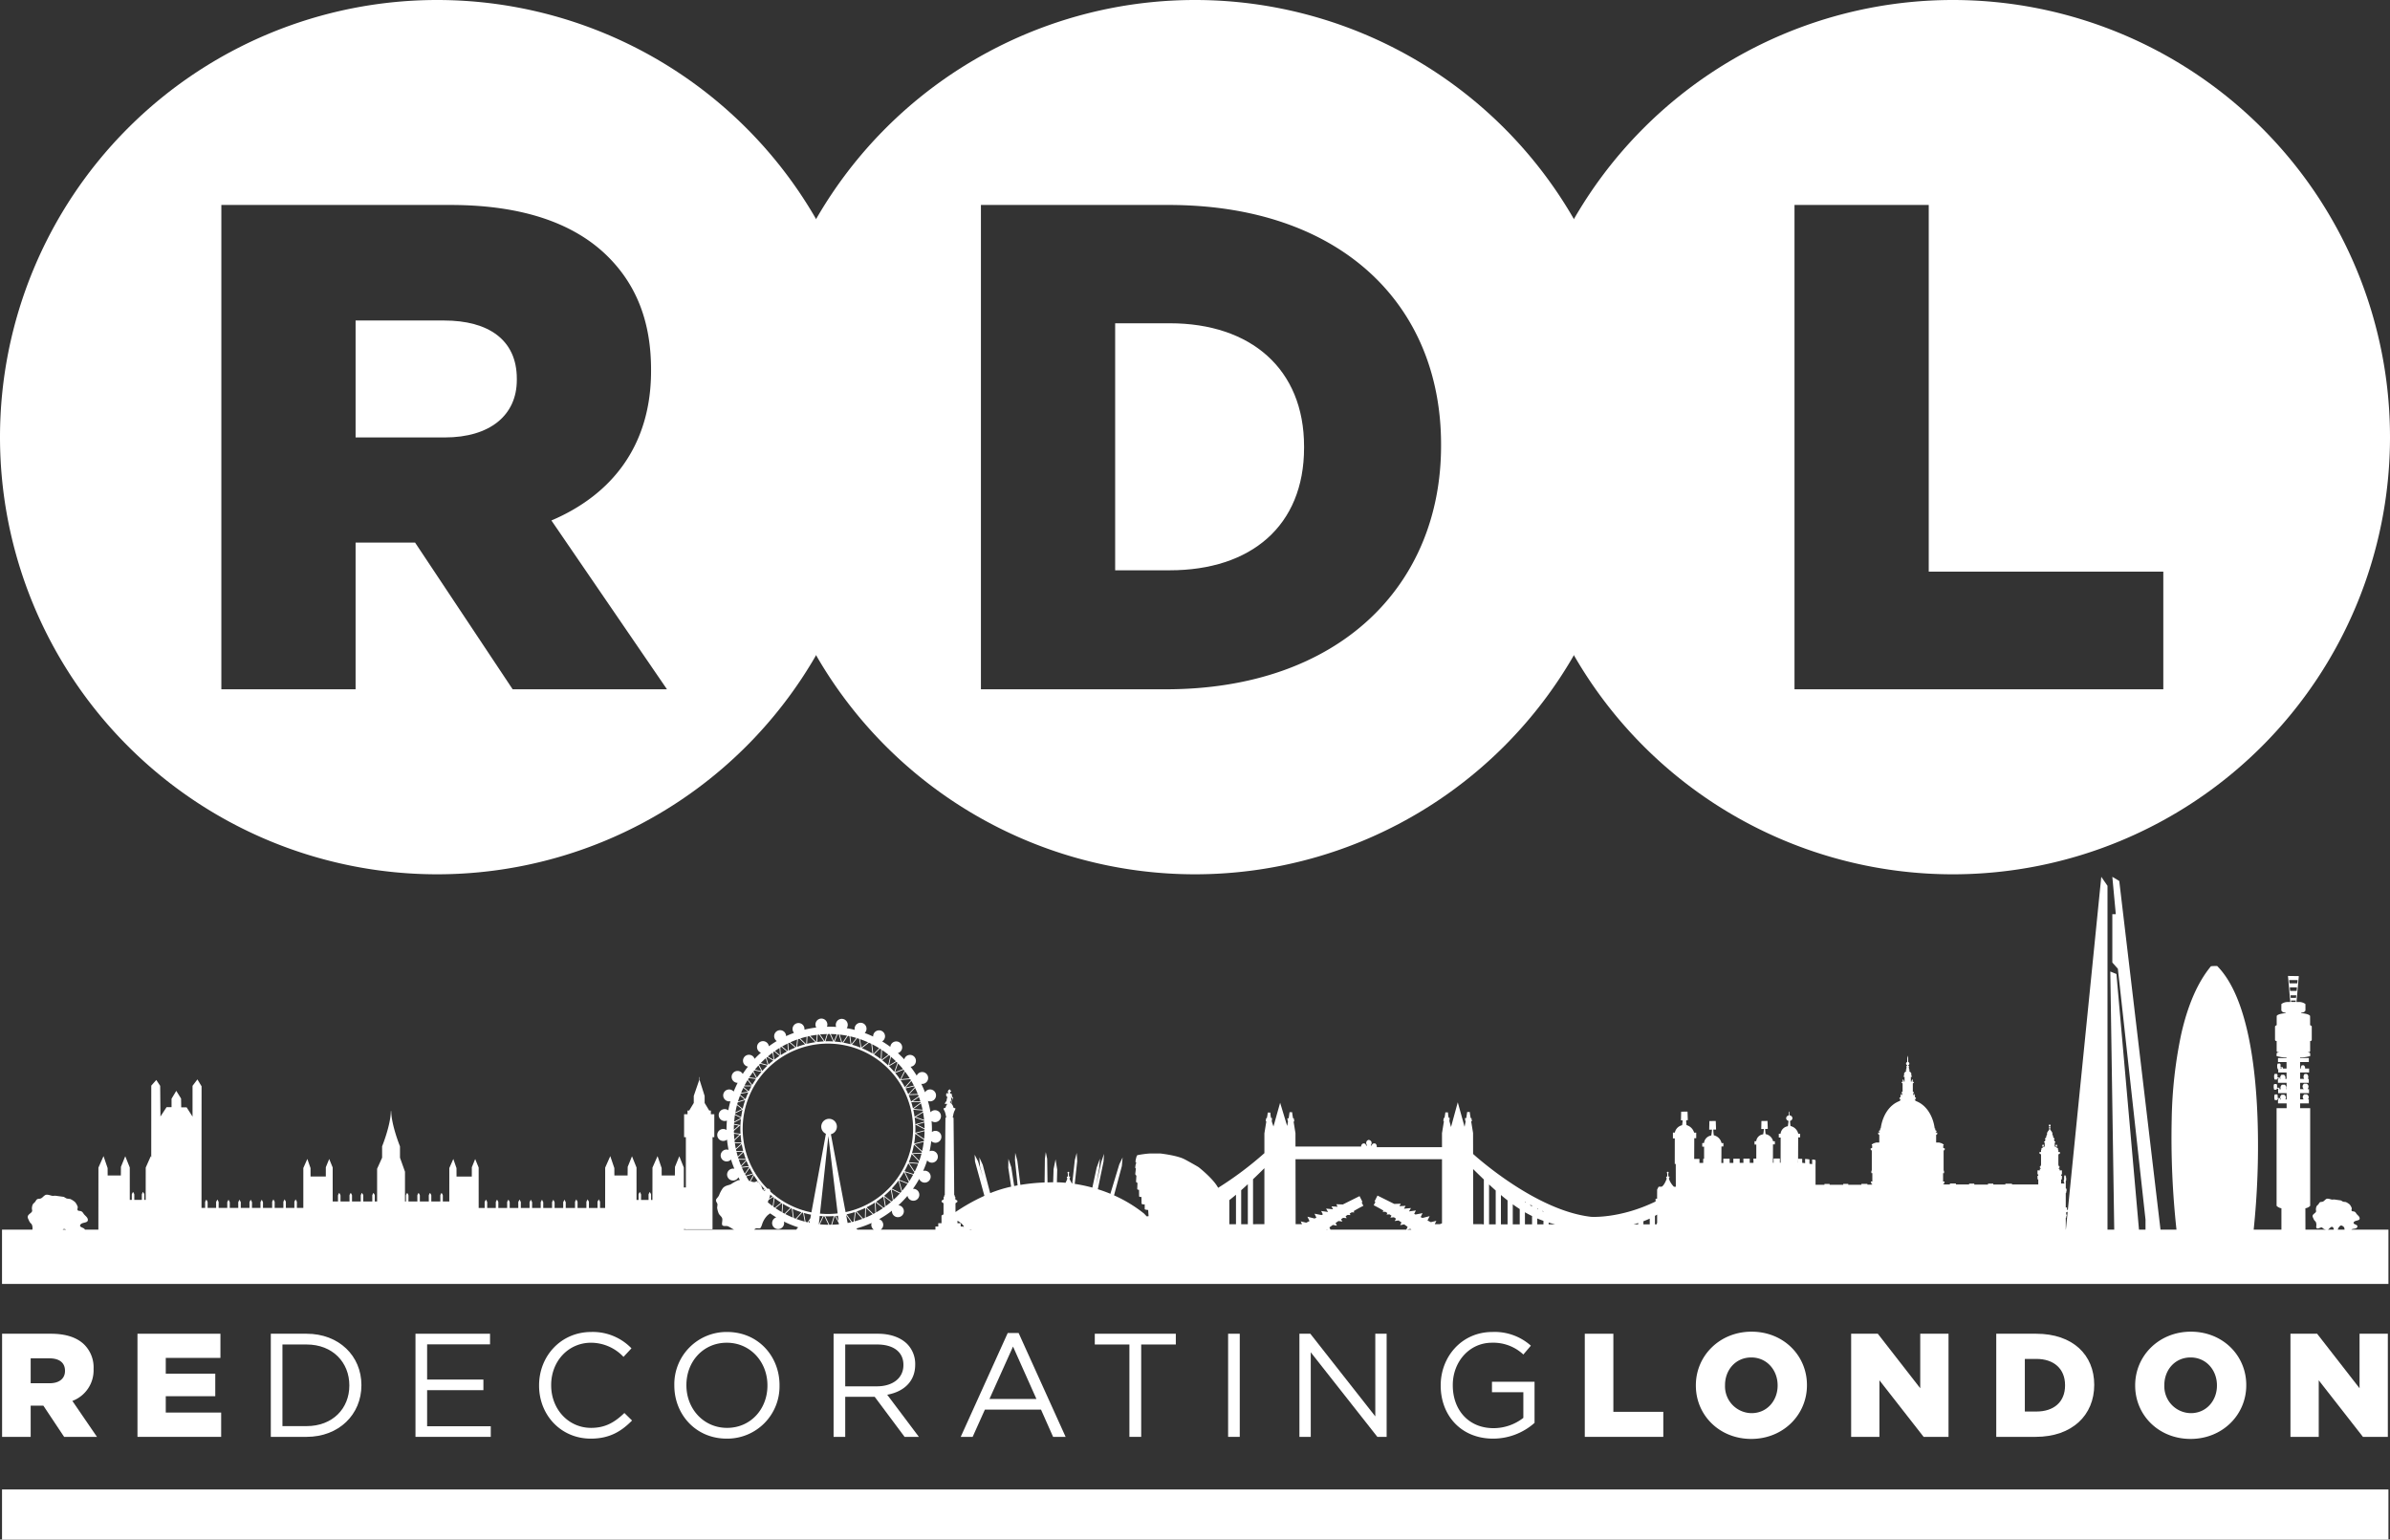 <?xml version="1.0" encoding="UTF-8"?> <svg xmlns="http://www.w3.org/2000/svg" viewBox="0 0 659.428 424.814"><rect x="0" y="0" width="659.428" height="424.814" fill="#333333" stroke="none"/><defs><style>.cls-1{fill:#fff;}</style></defs><title>RDL</title><g id="Layer_2" data-name="Layer 2"><g id="Layer_1-2" data-name="Layer 1"><path class="cls-1" d="M241.246,120.624A120.623,120.623,0,1,1,120.623,0,120.625,120.625,0,0,1,241.246,120.624M61.074,56.556V190.198H98.112V149.724h16.419l26.92,40.474h42.575l-31.884-46.584c16.61-7.064,27.492-20.619,27.492-41.238v-.382c0-13.173-4.009-23.292-11.836-31.12-8.974-8.973-23.102-14.318-43.53-14.318H61.074"></path><path class="cls-1" d="M122.741,120.704c12.41,0,19.855-6.109,19.855-15.846v-.382c0-10.691-7.827-16.037-20.046-16.037H98.112v32.265Z"></path><path class="cls-1" d="M450.336,120.624A120.623,120.623,0,1,1,329.713,0,120.624,120.624,0,0,1,450.336,120.624M270.647,56.556V190.198h50.975c47.92,0,75.984-28.638,75.984-67.203v-.382c0-38.565-27.682-66.057-75.22-66.057H270.647"></path><path class="cls-1" d="M307.685,89.203V157.36h15.082c22.337,0,37.038-12.218,37.038-33.792v-.382c0-21.383-14.701-33.983-37.038-33.983Z"></path><path class="cls-1" d="M659.428,120.624A120.624,120.624,0,1,1,538.802,0,120.627,120.627,0,0,1,659.428,120.624M495.123,56.556V190.198H596.882V157.742h-64.721V56.556H495.123"></path><path class="cls-1" d="M648.737,339.301l.268-.154c.413-.157,1.227-.049,1.409-.6.24-.719-1.235-.629-1.01-1.221.263-.687,1.611-.378,1.654-1.078.033-.547-.496-.866-.795-1.23-.197-.233-.289-.498-.572-.655-.311-.166-.619-.049-.809-.233-.169-.193.006-.472,0-.718a3.046,3.046,0,0,0-.584-1.06,4.197,4.197,0,0,0-1.059-.672l-.689-.081c-.296-.095-.459-.292-.763-.377l-1.769-.251-.536.04c-.458-.036-.965-.351-1.533-.22-.458.237-.576.507-.922.713-.335.197-.6.095-.84.197-.268.117-.349.404-.527.62-.177.22-.379.306-.5.556a2.191,2.191,0,0,0-.175.916c.009.221.116.387,0,.606-.152.359-.975.656-.916,1.234a1.973,1.973,0,0,0,.171.467c.415.992.516.682.749,1.154a2.143,2.143,0,0,1,.086,1.144,1.456,1.456,0,0,0,0,.229c.152.808,1.144-.014,1.49.062.215.05.415.297.614.422a1.937,1.937,0,0,0,.744.19h-5.825l-.019-5.899a2.399,2.399,0,0,0,1.317-.659l.009-.018V305.789H634.637l-.001-1.33h2.401v-1.103h-.225a1.076,1.076,0,0,0,.175-.717.93.93,0,0,0-.488-.657l-.023.037v-.047h-.712l-.013.01a1.06,1.06,0,0,0-.395.681,1.011,1.011,0,0,0,.264.695l-.985.002-.001-1.736h2.448v-1.103l-.39.001a1.187,1.187,0,0,0,.246-.837.941.941,0,0,0-.487-.653l-.016-.011h-.718l-.015.011a1.016,1.016,0,0,0-.393.683,1.048,1.048,0,0,0,.343.808l-1.019.002-.001-1.738h2.391v-1.1h-.27a1.05,1.05,0,0,0-.268-1.348l-.009-.009h-.589l-.01.012a1.081,1.081,0,0,0-.129,1.347l-1.116.001-.002-1.751h2.479v-1.103l-1.103.002a1.001,1.001,0,0,0-.347-.885l-.011-.006h-.527l-.014.011a1.162,1.162,0,0,0-.273.882h-.205l-.001-1.788h2.409v-1.105l-2.41.004v-.156h.022a10.217,10.217,0,0,0,2.751-.393l.021-.015v-.024c-.016-.679-.016-.722-.016-.722v-.018l-.012-.016a1.083,1.083,0,0,0-.558-.211.634.634,0,0,1,0-.089h.354l.204-.205v-2.863h.214l.009-.005a.557.557,0,0,0,.225-.248l.003-3.789-.008-.011a1.331,1.331,0,0,0-.458-.323c.009-.152.013-.669,0-2.524v-.014l-.006-.009c-.297-.487-1.547-.658-2.469-.785l.002-.115c.175-.011.754-.069.884-.227a.936.936,0,0,0,.307-.354c.005-.05.009-.292,0-1.771v-.011l-.006-.008a2.904,2.904,0,0,0-1.643-.562l-.819.001.644-7.144-2.996-.045.639,7.192-.812.001a2.857,2.857,0,0,0-1.642.561l-.005.009v.008c-.011,1.463-.006,1.717,0,1.769a.932.932,0,0,0,.303.354c.132.158.714.216.886.229l.003.117c-.927.123-2.173.297-2.471.781l-.008.011v.012c-.01,1.864-.005,2.376.004,2.528a1.168,1.168,0,0,0-.456.321l-.011.014v3.786a.528.528,0,0,0,.228.248l.012.008h.209v2.863l.206.204h.355a.484.484,0,0,1-.004.085,1.103,1.103,0,0,0-.557.213l-.014.016v.016c0,.007,0,.044-.013.727v.025l.02.013a10.276,10.276,0,0,0,2.734.39v.161l-2.315.004h-.042v1.091h2.359l.004,1.794-.989.002-.012-.36-.651-.018v-.79l-.17-.229-.648.025-.111.397-.005.006.005.575.121.577.166-.003v.911h2.296l.004,1.755-.366.001a1.036,1.036,0,0,0,.051-.49.961.961,0,0,0-.427-.637l-.009-.005h-.642l-.013.009a1.062,1.062,0,0,0-.346.674.969.969,0,0,0,.076.45h-.169l-.01-.349-.654-.019v-.789l-.168-.225-.646.02-.116.4v.581l.126.578.65-.01.085-.287h.418v.101h-.225v1.09h2.387l.004,1.744h-.128a1.057,1.057,0,0,0,.067-.529,1.012,1.012,0,0,0-.485-.693l-.013-.005h-.723l-.014.01a1.105,1.105,0,0,0-.394.721.983.983,0,0,0,.1.499l-.378.001-.014-.392-.651-.02v-.79l-.169-.223-.643.019-.117.398v.582l.112.539.009.037.651-.008.085-.289h.422v.147h-.054v1.089h2.339l.004,1.742-.347.001a1.109,1.109,0,0,0,.118-.643.962.962,0,0,0-.462-.649l-.013-.005h-.688l-.01.01a1.007,1.007,0,0,0-.375.678.996.996,0,0,0,.193.611h-.224l-.009-.365-.656-.018v-.79l-.166-.224-.646.02-.117.4v.581l.121.576.651-.008.09-.288h.417v.117h-.258v1.089h2.383l.003,1.33h-2.775v26.936l.014.013a2.375,2.375,0,0,0,1.319.664v5.899h-7.654a224.053,224.053,0,0,0,1.102-29.516c-.436-15.023-2.729-34.718-11.166-43.221l-.019-.017h-.024c-1.69,0-1.731.094-1.746.137l-.002.017c-3.593,4.356-6.335,10.649-8.151,18.707a123.216,123.216,0,0,0-2.61,23.307,234.048,234.048,0,0,0,1.317,30.586h-4.409l-11.38-96.212-1.912-1.148.956,10.303h-.956v13.349l1.53,1.716,7.628,69.24v2.752H590.17l-6.22-70.544-1.692-.683,1.083,71.227h-1.859V244.424l-1.715-2.483-9.234,92.01v-.117h-.23v-.656h-.337v-3.974h.116v-.422h.105v-.731l-.213-.137v-2.112h.108l.005-.853v-.004h-.118v-.099h.075v-.256h-.005a1.312,1.312,0,0,0-.166-.096c.004-.02-.007-.029-.005-.047a.189.189,0,0,0-.012-.104c-.004-.007.002-.021-.003-.027-.008-.01-.018-.011-.028-.018l-.003-.002a.195.195,0,0,0-.077-.028h-.004a.132.132,0,0,0-.06.027.235.235,0,0,0-.028.013c-.003.003-.01.002-.014.006a.155.155,0,0,0-.015.056l-.001.003a.331.331,0,0,0-.003.092l-.095.094h-.002v.006c-.003.322-.007.851,0,.923-.074.035-.108.172-.108.177s-.004.395-.004.425c-.016.097.123.223.143.242v.237h-.864V325.51l.211-.161.002-.002.012-.863v-.002l-.22-.101v-.319h.216v-1.119h-.65v-.435l-.311.004.195-.258.101-.128.015-.274v-.004h-.013l-.222.004v-.35h-.099v-2.964l.171-.099.265-.126v-.432h-.436v-.649h-.126v-.454h-.318v-.546h.13v-.203h-.13v-.24h-.216v.23h-.116v.213h.116v.311h-.154l-.193-.305v-.97h.143v-.33h-.218v-.325h-.163v-.216h.159v-.258h-.148v-.233h-.107l.02-.084.006-.006h-.144l.012-.42-.204-.273v-.541l-.373-.606-.004-.002h-.07c-.006-.04-.047-.324-.201-.357,0-.033-.012-.2-.012-.231a.179.179,0,0,0,.135-.16.199.199,0,0,0-.128-.217c0-.014.002-.064.005-.108,0-.072.002-.098,0-.11a.26.26,0,0,0,.17-.273.246.246,0,0,0-.258-.211.241.241,0,0,0-.258.211l.001.006.003.014a.241.241,0,0,0,.162.253v.107c.002.045.004.097.004.106a.209.209,0,0,0-.128.222.177.177,0,0,0,.135.16c-.002.031-.011.198-.011.231-.155.033-.195.317-.2.357h-.074l-.374.61.003.534-.209.282.012.416h-.139l.022.085h-.107v.236h-.144v.256h.157v.22h-.166v.325h-.218v.33h.146v.967l-.192.306h-.158v-.313h.119v-.209h-.119v-.23h-.216v.24h-.129v.199h.129v.55h-.316v.454h-.128v.644h-.435v.433l.265.13.17.099v2.964h-.1v.346h-.234l.016.281.105.123.191.26-.308-.006h-.004v.437h-.644v1.119h.211v.319l-.215.099.009.864v.003l.21.163v1.32H555.13v-.216h-1.826v.23H549.97v-.239h-1.459v.254h-3.783v-.265h-1.429v.236h-3.643v-.268h-1.66v.268h-1.822v-.133h.202v-.361h.147v-.31h-.403v-2.318h.264v-.666h-.119v-5.527l.324-.322v-.287l-.424-.162v-.715l.111-.029.005-.005v-.19l-.517-.327-.757-.226h-.804v-2.091l.305-.235v-.403h-.314v-.125h-.135l.023-.086h.1l.131-.125.002-.153-.354-.204v-.462h-.158a11.422,11.422,0,0,0-1.333-4.106c-.017-.032-.04-.055-.057-.086a8.803,8.803,0,0,0-.681-1.021c-.06-.078-.125-.15-.187-.225a7.478,7.478,0,0,0-.727-.766c-.076-.069-.156-.132-.234-.197a6.999,6.999,0,0,0-.849-.615c-.072-.043-.149-.08-.224-.122a6.638,6.638,0,0,0-.944-.438c-.033-.013-.062-.033-.096-.045v-.294h-.166v-.173a.195.195,0,0,0,.038.002c.017,0,.047-.01.071-.012a.299.299,0,0,0,.048-.008.255.255,0,0,0,.066-.029.155.155,0,0,0,.05-.036c.011-.009.014-.023.023-.035a.17.17,0,0,0,.018-.029c.006-.012.02-.012.023-.026v-.013a.276.276,0,0,0-.179-.289l-.111-.01v-.621h-.1v-.337h-.126v.306h-.231v-.524h.134v-.336h-.258v-2.33l.285-.228.002-.002v-.194h-.311v-.738l-.303.301-.005.354h-.213v-1.312h.296v-.249h-.171v-.714c-.015-.027-.379-.602-.614-.611v-.209l.195-.103.004-.002v-.114h-.221v-.564h-.16a.396.396,0,0,0,.153-.185l.002-.221c-.002-.004-.065-.107-.135-.116-.051-.003-.074-.003-.085-.003v-.109c.346-.176.346-.414.316-.541-.003-.012-.011-.018-.015-.03a.56.56,0,0,0-.099-.188.423.423,0,0,0-.041-.05.248.248,0,0,0-.12-.074c-.006-.001-.016-.013-.021-.013h-.013l-.023-1.14-.11-.622h-.011l-.112.622-.018,1.14h-.013c-.005,0-.014.011-.02.013a.238.238,0,0,0-.126.076.54.54,0,0,0-.035.043.584.584,0,0,0-.103.193c-.003.012-.012.018-.015.03-.029.127-.029.365.316.541v.109c-.009,0-.031,0-.088.003-.069.009-.127.112-.131.118l.004.219a.371.371,0,0,0,.151.185h-.16v.564h-.225v.114l.207.105v.209c-.238.009-.605.584-.624.613v.712h-.166v.249h.296v1.312h-.213v-.35l-.294-.296-.014-.009v.738h-.309v.194l.287.23v2.33h-.26v.336h.132v.524h-.23v-.306h-.126v.337h-.097v.621l-.114.01a.276.276,0,0,0-.178.289v.013a.179.179,0,0,0,.076.11l.002.002a.419.419,0,0,0,.226.063.157.157,0,0,0,.033-.002v.173h-.166v.294c-.029.01-.053.027-.08.037a6.844,6.844,0,0,0-.966.449c-.072.04-.147.076-.217.118a6.943,6.943,0,0,0-.856.621c-.075.062-.151.122-.223.187a7.652,7.652,0,0,0-.745.787c-.055.066-.111.128-.164.197a8.925,8.925,0,0,0-.709,1.063c-.012.02-.026.036-.037.056a10.436,10.436,0,0,0-.53,1.098l-.007.017a11.783,11.783,0,0,0-.798,2.991h-.156v.462l-.349.202-.004.002v.149l.125.127.107.002.019.086h-.13v.125h-.319v.4l.307.238v2.091h-.805l-.756.226-.512.325-.005.002v.19l.117.034v.715l-.42.158-.004.004v.283l.323.326v5.527h-.119v.666h.267v2.318h-.404v.31h.148v.361h.198v.196h-1.304v-.215h-1.661v.24h-3.619v-.25h-1.392v.25h-3.757v-.221h-1.422v.221h-2.456c0-2.976-.002-5.469-.004-5.75v-.027a6.39,6.39,0,0,0-.008-1.043,3.815,3.815,0,0,0-.896-.153l-.029-.008v1.283l-.74-.097-.01-1.188-.004-.017-.019-.002a8.008,8.008,0,0,0-1.148-.123h-.027l.009,1.16-.803-.098v-1.091h-.023c-.624-.016-1.08-.019-1.082-.019h-.026l.017,1.079h-.03l.03-6.992h.537v-.987l-.514-.005a2.831,2.831,0,0,0-2.137-2.132c-.022-.105-.114-.928-.129-1.425a.788.788,0,0,0,.655-.74.809.809,0,0,0-.781-.767l-.036-1.05-.153.003-.027,1.057a.802.802,0,0,0-.731.757.79.79,0,0,0,.649.739c-.028.49-.159,1.369-.187,1.48a2.374,2.374,0,0,0-2.006,2.072l-.463.004h-.024v1.043h.511l-.011,6.946-.206-.001v-1.15l-1.705.004h-.026l-.002,1.165-.182-.001.018-5.08h.519v-.86l-.491-.002a2.609,2.609,0,0,0-2.054-1.963,11.26,11.26,0,0,1-.132-1.425l.723-.018-.086-2.193-1.667.013-.054,2.225.729-.019a10.514,10.514,0,0,1-.193,1.468,2.172,2.172,0,0,0-1.923,1.905l-.467.005v.916h.492l-.007,3.879h-.788l.015,1.165h-1.032v-1.155h-1.759l.018,1.169-1.032-.003v-1.15h-1.753l.007,1.162h-1.024v-1.154h-1.755l.014,1.167-.54-.001.019-4.545h.535v-.938l-.512-.007a2.793,2.793,0,0,0-2.132-2.134,13.247,13.247,0,0,1-.139-1.578l.763-.015-.088-2.362-1.753.016-.055,2.384.768-.016a12.633,12.633,0,0,1-.201,1.627,2.334,2.334,0,0,0-1.999,2.073l-.485.005v.994h.511l-.005,3.349h-.244v1.146h-1.034v-1.12h-1.45l.025-5.717h.535l.001-1.524-.574-.005a3.062,3.062,0,0,0-2.105-2.078c-.035-.292-.091-.884-.104-1.234a.802.802,0,0,0,.172-.126l.293-.009-.085-2.352-1.755.016-.058,2.395.357-.011a.925.925,0,0,0,.113.069c-.018.341-.098.978-.152,1.29a2.607,2.607,0,0,0-2.001,2.031l-.53.004v1.587h.514l-.011,7.051h.278l.016,6.308-.523-.018a5.665,5.665,0,0,1-1.343-2.076,3.783,3.783,0,0,1-.003-.381l.107.004v-.341h-.287l-.045-.864a.264.264,0,0,0,.107-.211.239.239,0,1,0-.477,0,.264.264,0,0,0,.112.214l-.016.866-.276.004v.332h.106a1.638,1.638,0,0,1-.027.398c-.648,1.685-1.25,2.015-1.331,2.053l-.842-.007-.413.788-.015,2.534-.415.004-.009.722h.094c-9.914,4.839-17.841,4.27-17.885,4.27-14.881-1.691-30.928-15.879-32.548-17.345l-.01-5.788-.527-3.232.208.016-.13-.884-.215-.009-.167-.956-.08-.72-.712-.01-.253,1.686-.368.013.121.817.076.007-.294,1.573-1.878-6.766-1.867,6.824-.473-1.768.043-.005.057-.76-.273-.02-.126-.638-.068-.846-.715-.019-.115.82-.139.732-.208.016-.106.857.175-.015-.539,3.339v3.858l-18.006.013a1.128,1.128,0,0,0-.184-.828.617.617,0,0,0-.227-.164l-.011-.056h-.307a.659.659,0,0,0-.481.211.846.846,0,0,0-.195.386l-.225-.007V316a1.09,1.09,0,0,0,.189-.859.888.888,0,0,0-.658-.588l-.123-.041-.117.051a.838.838,0,0,0-.531.546,1.074,1.074,0,0,0,.19.92.316.316,0,0,1,.007.074h-.254a.873.873,0,0,0-.192-.429.518.518,0,0,0-.33-.156.706.706,0,0,0-.645.226,1.006,1.006,0,0,0-.217.621h-18.11l-.007-3.689-.52-3.225.202.014-.131-.882-.215-.014-.162-.954-.085-.72-.712-.006-.253,1.68-.364.016.117.815.076.006-.242,1.289-1.939-6.412-1.84,6.551-.404-1.203-.087-.357.042-.005.058-.762-.275-.021-.124-.639-.067-.844-.713-.021-.113.823-.143.73-.202.017-.109.859.171-.018-.536,3.339v5.507l-.024-.026a95.05,95.05,0,0,1-12.74,9.543c-1.307-2.507-5.369-5.684-5.357-5.67-.527-.371-4.039-2.301-3.887-2.193-2.035-1.097-6.732-1.614-6.732-1.614s-2.801.014-2.765,0a26.807,26.807,0,0,0-3.523.467c-.31.147-.559,1.699-.539,1.809.166.511.431.089.155.437a4.09,4.09,0,0,0-.213,1.314c.154.112.17.083.17.083l-.17,1.528a.548.548,0,0,0,.31.462l-.101,1.677c-.03.089.222.294.397.323l-.059,1.67s-.074.23.49.268c0,0,.015,1.74.027,1.823.174.186.641.137.641.137s.025,1.883.041,1.883c.219.233.87.17.857.166,0,0,0,1.359.009,1.328.121.18.947.215.947.215s.065,1.033.11,1.707c-.164.024-.327.049-.489.068-.431-.427-.766-.792-.766-.792a38.133,38.133,0,0,0-8.274-5.017l2.157-8.079.206-2.377-.915,1.919-2.446,8.067.307.165a41.203,41.203,0,0,0-3.933-1.434l.152.035,1.575-7.61.137-2.15-.754,2.24-1.445,6.469.85-4.619.229-2.766-.915,2.494-1.188,5.509h.001a43.152,43.152,0,0,0-4.863-1.028l.68-6.244-.137-2.308-.525,2.011-.708,6.441c-.026-.004-.05-.007-.075-.01a10.346,10.346,0,0,1-.632-1.185,2.91,2.91,0,0,1-.004-.381l.108.004-.002-.341h-.285l-.043-.866a.257.257,0,0,0,.101-.209.239.239,0,0,0-.238-.246.242.242,0,0,0-.238.246.262.262,0,0,0,.117.214l-.014.866-.278.004v.332h.108a1.736,1.736,0,0,1-.034.398,7.981,7.981,0,0,1-.438.966c-.964-.086-1.774-.123-2.381-.136l.086-3.467-.456-2.857-.547,2.699-.115,3.625c-.165.004-.259.009-.253.009-.449.002-.873.018-1.306.029l-.09-6.5-.388-1.875-.249,1.943-.074,6.449a53.562,53.562,0,0,0-6.684.668l-.832-6.637-.594-2.216-.068,1.988.727,6.993c-.327.06-.632.123-.942.187l-.793-5.149-.807-2.361-.032,2.46.785,5.226a35.218,35.218,0,0,0-5.777,1.787l-2.056-7.826-.936-2.036.193,2.555.858,3.051-1.41-4.535-.936-1.815.096,1.878,2.592,9.459c-.089.045-.156.079-.188.095a53.884,53.884,0,0,0-7.787,4.388v-2.429l.516-.364v-.359l-.566-.346v-.323l.012-.231s.008-.196-.175-.206c.009-.009.11-.326-.144-.438.027,0-.175-21.276-.175-21.276a.782.782,0,0,0-.231-.133c.047-.025.251-1.762.743-2.177,0-.034-.003-.069-.003-.069l-.1-.01v-.123l.123-.051v-.101s-.492-.038-.581-.234a1.925,1.925,0,0,0-.532-1.026l.329-1.408.153-.063.007-.084-.047-.097-.139-.035-.059-.247-.089-.209a1.095,1.095,0,0,1-.059-.343.332.332,0,0,0-.076-.272,1.05,1.05,0,0,0-.234,0l-.026-.053-.153-.079.013-.327.045-.027.095-.049a1.253,1.253,0,0,0,.161-.039c.005-.016.023-.13.009-.143-.009-.003-.072-.013-.072-.013s-.116-.219-.108-.18a.947.947,0,0,0-.197-.18.614.614,0,0,0-.011-.137.129.129,0,0,0-.117,0c-.02.009-.007.099-.011.099-.33.045-.473.709-.473.709l.221.011s.045.264-.026.259c-.079-.021-.162.076-.166.076a.332.332,0,0,0-.157-.076l-.202.042-.016.132-.059.039.007.424s.072.379.148.374c.086-.006.137-.141.137-.141s.162.02.077.068a8.594,8.594,0,0,0-.279,1.266c-.031.123-.258.152-.294.32a1.428,1.428,0,0,1-.233.444l.714.005a.163.163,0,0,0,.046-.001,2.77,2.77,0,0,0-.473.961c-.09.196-.579.234-.579.234v.101l.122.053v.121l-.1.01a.383.383,0,0,0,0,.074c.495.41.696,2.147.741,2.172a.762.762,0,0,0-.229.133s-.206,21.276-.175,21.276c-.258.112-.153.431-.143.444a.188.188,0,0,0-.176.202l.01.234v.318l-.566.346v.363l.521.36v3.074l-.552.314v2.118h-.898v.925h-.781v.858H243.004a1.635,1.635,0,0,0-.444-2.892,28.416,28.416,0,0,0,3.556-2.352,1.542,1.542,0,0,0-.016.154,1.645,1.645,0,1,0,1.783-1.634,28.396,28.396,0,0,0,2.506-2.604,1.645,1.645,0,1,0,1.618-1.94c-.041,0-.079.009-.119.012a28.387,28.387,0,0,0,1.732-2.742,1.644,1.644,0,1,0,1.521-2.268,1.577,1.577,0,0,0-.431.065,28.207,28.207,0,0,0,1.11-2.919,1.643,1.643,0,1,0,.667-2.519,28.319,28.319,0,0,0,.461-2.797,1.646,1.646,0,1,0,.17-2.508c.006-.241.018-.481.018-.724,0-.774-.04-1.537-.1-2.295a1.647,1.647,0,1,0-.3-2.429,28.426,28.426,0,0,0-.713-3.124,1.644,1.644,0,1,0-.807-2.388q-.462-1.191-1.025-2.328a1.641,1.641,0,1,0-1.256-2.267,28.617,28.617,0,0,0-1.698-2.449,1.64,1.64,0,1,0-1.745-2.053q-.837-.898-1.748-1.723a1.641,1.641,0,1,0-2.096-1.716q-1.087-.807-2.252-1.51a1.641,1.641,0,1,0-2.487-1.407c0,.026.007.05.008.075q-1.14-.541-2.333-.985a1.643,1.643,0,1,0-2.786-1.179,1.608,1.608,0,0,0,.032.32c-.724-.186-1.461-.336-2.205-.465a1.652,1.652,0,1,0-2.918-.349c-.635-.043-1.273-.072-1.918-.072-.208,0-.414.011-.621.016a1.645,1.645,0,1,0-3.176-.599,1.621,1.621,0,0,0,.224.814,28.314,28.314,0,0,0-3.27.6,1.623,1.623,0,0,0,.019-.186,1.646,1.646,0,1,0-3.292,0,1.626,1.626,0,0,0,.401,1.063q-1.11.405-2.184.903a1.645,1.645,0,1,0-2.58,1.36c-.743.443-1.465.924-2.169,1.437a1.641,1.641,0,1,0-2.189,1.77c-.409.365-.812.74-1.203,1.131-.188.187-.366.382-.548.575a1.641,1.641,0,1,0-1.829,2.133q-.766.986-1.439,2.029a1.641,1.641,0,1,0-1.426,2.452l.018-.002q-.602,1.181-1.089,2.412a1.642,1.642,0,1,0-1.254,2.702,1.585,1.585,0,0,0,.353-.04q-.352,1.242-.592,2.518a1.642,1.642,0,1,0-1,2.944,1.653,1.653,0,0,0,.619-.122c-.068.811-.109,1.627-.109,2.451,0,.05.003.1.004.15a1.649,1.649,0,1,0,.135,2.647,28.244,28.244,0,0,0,.426,2.838,1.623,1.623,0,0,0-.532-.096,1.643,1.643,0,1,0,1.209,2.754q.4,1.304.92,2.551a1.646,1.646,0,1,0,1.112,2.354c.135.255.275.507.418.758a2.704,2.704,0,0,0-.71.142,17.358,17.358,0,0,0-1.827,1.051c-.745.322-1.409.273-2.145,1.018a8.598,8.598,0,0,0-1.081,2.034c-.373.715-.827.876-.831,1.371-.002.417.368.7.417,1.135l-.105.915a6.676,6.676,0,0,0,.451,1.599c.251.471.745.775.927,1.256.218.574-.227,1.589.083,1.971.26.322,1.028.125,1.485.251a6.762,6.762,0,0,1,1.145.646l.588.306H188.676v-.137l.563-.001v.038l7.315-.009v-.04h.043V313.789h.49v-6.34h-.948v-1.01h-.453l-1.268-2.097v-1.933l-1.391-4.405-.009-.808h-.09v.808l-1.508,4.389v1.949l-1.27,2.097h-.454v1.01h-.946v6.34h.489v13.872l-.568.001-.002-5.514-1.245-3.101-1.188,2.927-.031,2.376h-3.64l-.009-2.04-1.129-3.298-1.402,3.172-.012,8.912h-.377l.005-1.414v-.004a.716.716,0,0,0-.236-.516l-.031-.225h-.18l-.013.225a.714.714,0,0,0-.238.516l.006,1.418h-2.077l.007-1.414v-.004a.732.732,0,0,0-.239-.516l-.031-.225h-.177l-.016.225a.704.704,0,0,0-.233.511l.003,1.423h-.561l-.003-8.943-1.248-3.099-1.187,2.92-.027,2.378h-3.645l-.011-2.038-1.122-3.302-1.405,3.174-.013,11.131h-1.406l.006-1.571a.707.707,0,0,0-.241-.516l-.029-.224-.179-.004-.018.228a.702.702,0,0,0-.236.516l.005,1.571h-2.379l.007-1.571a.724.724,0,0,0-.243-.516l-.029-.224-.177-.004-.018.228a.722.722,0,0,0-.238.516l.004,1.571h-2.44l.006-1.571a.715.715,0,0,0-.241-.516l-.031-.224-.175-.004-.02.228a.751.751,0,0,0-.24.516l.008,1.571h-2.57l.008-1.463a.727.727,0,0,0-.24-.516l-.032-.229h-.177l-.02.229a.713.713,0,0,0-.238.516l.005,1.463h-2.379l.007-1.463a.698.698,0,0,0-.241-.516l-.029-.229h-.179l-.018.229a.701.701,0,0,0-.238.516l.004,1.463h-2.438l.003-1.463a.684.684,0,0,0-.237-.516l-.03-.229h-.179l-.02.229a.705.705,0,0,0-.236.516l.005,1.463h-2.38l.005-1.463a.683.683,0,0,0-.238-.516l-.031-.229h-.18l-.018.229a.719.719,0,0,0-.237.516l.006,1.463h-2.419l.007-1.516a.739.739,0,0,0-.242-.517l-.03-.224-.179-.004-.016.228a.717.717,0,0,0-.24.517l.009,1.516h-2.38l.004-1.516a.707.707,0,0,0-.241-.517l-.027-.224-.179-.004-.02.228a.729.729,0,0,0-.238.517l.006,1.516h-2.439l.005-1.516a.707.707,0,0,0-.241-.517l-.029-.224-.179-.004-.018.228a.694.694,0,0,0-.235.517l.003,1.516h-2.379l.004-1.516a.715.715,0,0,0-.239-.517l-.029-.224-.182-.004-.017.228a.732.732,0,0,0-.239.517l.007,1.516h-1.654l-.004-11.159-.96-2.346-.925,2.278-.007,2.554h-4.212l-.011-2.32-.873-2.527-1.109,2.512-.003,9.222h-1.79l.007-1.607v-.004a.742.742,0,0,0-.238-.519l-.031-.223h-.178l-.016.226a.699.699,0,0,0-.233.516l.004,1.611H119l.005-1.607v-.004a.72.72,0,0,0-.236-.519l-.031-.223h-.175l-.022.226a.723.723,0,0,0-.234.516l.007,1.611H115.84l.003-1.607v-.002a.708.708,0,0,0-.233-.521l-.032-.223h-.175l-.018.226a.745.745,0,0,0-.238.518l.009,1.609h-2.457l.007-1.607v-.004a.725.725,0,0,0-.238-.519l-.029-.223h-.178l-.02.226a.72.72,0,0,0-.233.516l.009,1.611h-.276v-8.222l-1.378-3.862-.004-3.133c-.02-.056-2.33-5.738-2.42-9.648-.027-.092-.035-.116-.049-.116-.016,0-.027.024-.049.112-.09,3.909-2.388,9.596-2.411,9.654v3.126l-1.382,3.059v9.03h-.643l.006-1.607v-.002a.732.732,0,0,0-.236-.521l-.029-.223h-.18l-.013.226a.728.728,0,0,0-.24.518l.009,1.609h-2.496l.007-1.607v-.004a.725.725,0,0,0-.238-.519l-.027-.223h-.179l-.018.226a.727.727,0,0,0-.234.516l.004,1.611H97.122l.005-1.607v-.004a.705.705,0,0,0-.235-.519l-.03-.223h-.177l-.02.226a.718.718,0,0,0-.234.516l.008,1.611H93.946l.006-1.599a.722.722,0,0,0-.24-.52l-.027-.227h-.179l-.019.227a.748.748,0,0,0-.233.52l.007,1.599H91.794l-.003-9.387-.961-2.347-.929,2.279-.004,2.555h-4.21l-.009-2.321-.878-2.527-1.108,2.509L83.689,333.3H81.91l.007-1.562a.701.701,0,0,0-.238-.516l-.029-.23h-.18l-.018.23a.725.725,0,0,0-.233.516l.005,1.562H78.875l.003-1.562a.691.691,0,0,0-.233-.516l-.027-.23h-.182l-.015.23a.739.739,0,0,0-.239.516l.007,1.562H75.78l.008-1.562a.706.706,0,0,0-.24-.516l-.027-.23h-.18l-.018.23a.72.72,0,0,0-.233.516l.003,1.562H72.558l.005-1.459v-.005a.7.7,0,0,0-.238-.516l-.029-.224h-.177l-.018.228a.706.706,0,0,0-.236.512l.005,1.464H69.523l.006-1.459v-.005a.743.743,0,0,0-.238-.516l-.027-.224h-.181l-.016.228a.699.699,0,0,0-.233.512l.003,1.464H66.43l.005-1.459v-.005a.721.721,0,0,0-.24-.516l-.027-.224h-.176l-.022.228a.716.716,0,0,0-.233.512l.006,1.464H63.394l.007-1.459v-.005a.734.734,0,0,0-.238-.516l-.03-.224h-.179l-.018.228a.699.699,0,0,0-.233.512l.005,1.464H60.321l.003-1.513a.726.726,0,0,0-.238-.52l-.027-.225H59.88l-.016.229a.709.709,0,0,0-.236.516l.005,1.513H57.285l.005-1.513a.739.739,0,0,0-.238-.52l-.029-.225h-.178l-.017.229a.713.713,0,0,0-.234.516l.003,1.513h-.999l.018-33.557-1.145-1.903-1.348,1.775v8.496l-1.627-2.564-1.499-.002-.036-2.418-1.325-2.129-1.305,2.177.002,2.331-1.376-.002-1.687,2.574-.077-8.463-1.068-1.62-1.387,1.564-.009,19.788-.117-.343-1.402,3.17-.011,8.908h-.38l.007-1.409a.729.729,0,0,0-.24-.519l-.025-.224h-.179l-.018.224a.699.699,0,0,0-.233.519l.002,1.409H37.054l.005-1.409a.701.701,0,0,0-.235-.519l-.032-.224h-.175l-.02.224a.714.714,0,0,0-.234.519l.003,1.409h-.557l-.004-8.938-1.246-3.101-1.191,2.926-.023,2.377H29.701l-.009-2.037-1.129-3.299-1.403,3.17-.019,17.121H23.429c-.163-.595-1.559-.592-1.309-1.248.335-.885,2.065-.481,2.119-1.378.04-.704-.633-1.114-1.019-1.575-.252-.297-.371-.638-.732-.831-.399-.215-.785-.068-1.032-.3-.218-.252.005-.602,0-.92a4.093,4.093,0,0,0-.745-1.356,5.357,5.357,0,0,0-1.351-.857l-.884-.109c-.382-.116-.586-.368-.979-.487l-2.255-.308-.689.046c-.584-.041-1.23-.447-1.962-.276-.578.306-.733.647-1.175.909-.427.251-.765.121-1.071.251-.343.149-.451.517-.675.794-.229.283-.483.387-.638.715a2.692,2.692,0,0,0-.224,1.166c.012.278.148.498,0,.777-.193.457-1.245.83-1.167,1.575a2.07,2.07,0,0,0,.216.592c.529,1.271.655.884.951,1.472a2.565,2.565,0,0,1,.128,1.348H.556v14.981h658.44V339.301H648.737m-14.798-68.87-.08.897H631.69l-.079-.897Zm-.18,2.012-.086.977h-1.799l-.086-.977Zm-.196,2.2-.063.707h-1.45v.067l-.069-.774Zm-.13,1.445-.034.387-1.257-.005-.033-.382Zm12.361,62.095a.638.638,0,0,1,.527.103,1.046,1.046,0,0,1,.491.498,4.403,4.403,0,0,1,.083.517h-1.866l.015-.076A1.75,1.75,0,0,1,645.794,338.183Zm-3.394,1.059c.287-.157.92-1.189,1.383-.458a1.269,1.269,0,0,1,.099.23l.05.287h-1.731A.583.583,0,0,0,642.4,339.242Zm-12.813-44.394-.458.001.034-.117h.424ZM339.185,337.797v-6.642q.912-.711,1.836-1.493v8.135Zm3.273,0v-9.373c.602-.535,1.211-1.087,1.833-1.666v11.039Zm6.402-.018h-2.422v.018h-.711V325.394q1.509-1.442,3.133-3.052Zm72.027-6.086.122.206c-.087-.054-.175-.112-.263-.168v-.117C420.793,331.641,420.841,331.667,420.887,331.693Zm3.336,1.775.167.248q-.12-.054-.24-.111v-.173C424.175,333.443,424.199,333.456,424.223,333.468Zm3.067,4.364v-.493c.58.177,1.17.344,1.777.493Zm23.434,0q.637-.165,1.273-.362v.362Zm-24.871-.964v.964H424.15v-1.621C424.706,336.447,425.277,336.662,425.853,336.868Zm-3.141.964h-1.966V334.5q.968.558,1.966,1.045Zm-3.403,0h-1.921v-5.525q.957.692,1.921,1.31Zm-3.357,0h-1.833v-8.098q.922.781,1.833,1.492Zm41.266-.412-.159.412h-.441v-2.335c.201-.116.405-.228.6-.351Zm-2.037.412h-1.748v-.849q.89-.33,1.748-.733Zm-29.328-3.492c-.077-.031-.156-.058-.233-.088l-.11-.162c.115.053.229.108.343.16Zm-13.171-5.844v9.336h-1.836V326.826C411.469,327.406,412.079,327.96,412.682,328.496Zm10.03,4.387c-.142-.076-.284-.156-.425-.234l-.158-.267q.292.158.583.31Zm-3.403-2.105-.014-.01.014.009Zm-9.898-5.314v12.368H409v-.053h-2.522l-.024-15.195C407.477,323.597,408.459,324.552,409.411,325.464Zm-43.346,13.757.315.08h-.423C365.993,339.274,366.028,339.248,366.065,339.221Zm.734-.537c.316-.229.633-.458.955-.689l1.117.214-.37-.743c.263-.186.529-.369.795-.553l1.078.147-.369-.634c.193-.132.386-.259.58-.388l.983.094-.305-.545c.186-.121.37-.237.554-.356l.792.048-.218-.415c.19-.119.375-.23.563-.346l.721.025-.182-.356c.768-.458,1.512-.875,2.213-1.233l.463-.238-.482-.939.243-.121-.812-1.608-4.619,2.302-1.799-.061.361.687-1.696-.103.446.804-1.929-.185.524.897-.04.02-1.838-.253.465.938-.362.179-1.943-.371.517,1.082-.489.243-1.992-.5.592,1.199-.914.455-1.531-.365.369.763h-1.723l-.04-.015-.033-17.889h40.42V337.55l-.587.229h-1.39l-.013-.007.437-.905-1.523.364-.92-.459.59-1.197-1.991.5-.489-.244.519-1.082-1.94.375-.364-.182.464-.938-1.831.257-.045-.023.52-.898-1.93.188.444-.803-1.691.103.358-.686-1.789.06-4.629-2.307-.812,1.614.243.121-.479.933.462.238c.702.358,1.446.776,2.214,1.234l-.183.356.722-.025c.188.115.372.227.563.345l-.219.42.796-.05c.183.118.366.234.552.354l-.304.543.98-.093c.195.13.389.258.583.389l-.369.638,1.078-.149q.399.273.793.55l-.37.744,1.114-.215c.323.229.64.459.955.688l-.367.771H367.093Zm22.322.385c.105.077.209.155.312.232h-1.232Zm180.848.232V336.01h.118v-.409h.125v-.475h-.13v-.642h.339v-.202h.079l-.504,5.019ZM530.741,305.1c-.015-.014-.03-.026-.045-.039C530.711,305.074,530.726,305.086,530.741,305.1Zm-1.077-.787-.017-.008Zm-1.164-1.067.008-.004Zm-1.702-9.852.001.013-.003-.017Zm-.281-.344-.012-.002.005-.001Zm-.307-.003.004.001-.01.001Zm-1.995,10.197.001.001Zm-2.206,1.826c-.008.008-.017.015-.025.022C521.992,305.084,522.001,305.078,522.009,305.07ZM268.153,339.301h-.632c.037-.026.071-.049.073-.05A1.066,1.066,0,0,1,268.153,339.301Zm-2.354-1.127c.144.143.131.432.054.762v-.493h-.779v-.929h-.9v-.667A4.79,4.79,0,0,1,265.799,338.174Zm-3.656-34.162.186-.018.097-.43.004-.818-.042-.029v-.17a.167.167,0,0,1,.063.019,1.836,1.836,0,0,0,.197.508.208.208,0,0,0,.124.033l-.357,1.392c-.012-.004-.023-.013-.035-.016-.008-.257-.257-.276-.257-.29C262.085,304.153,262.143,304.012,262.143,304.012Zm-21.048,35.289h-4.528a1.654,1.654,0,0,0-.299-.321,28.067,28.067,0,0,0,4.227-1.53,1.603,1.603,0,0,0,.6,1.851Zm-19.424-5.382-.048.053a23.416,23.416,0,0,1-3.024-1.154l-.009-.075-.05.049a23.615,23.615,0,0,1-2.459-1.326l.004-.073-.053.041a23.343,23.343,0,0,1-2.199-1.553l.024-.165-.131.081c-.399-.32-.788-.65-1.165-.995-.02-.339-.107-.688-.462-.796a.544.544,0,0,0-.354.012c-.064-.065-.126-.133-.19-.2l.024-.104-.079.046a23.511,23.511,0,0,1-1.86-2.174l.002-.008-.007.003q-.681-.907-1.276-1.877l.08-.146-.141.045a23.278,23.278,0,0,1-1.843-3.785l.012-.012h-.018a23.5,23.5,0,0,1,42.749-19.317l-.001.001h.001a23.49,23.49,0,0,1-15.89,33.975l-4.057-21.496a2.156,2.156,0,1,0-1.375-.126l-3.997,21.69q-1.119-.219-2.196-.545Zm-2.651,2.149-.323-2.497a23.982,23.982,0,0,0,2.447.93l-1.604,1.772C219.365,336.208,219.193,336.138,219.02,336.068Zm-3.125-1.502.142-2.371q.98.588,2.015,1.084l-1.6,1.596C216.265,334.775,216.08,334.671,215.895,334.566Zm-2.508-1.611.339-2.338q.858.661,1.774,1.242l-1.724,1.373Q213.581,333.096,213.387,332.955Zm-7.781-8.893,1.227-1.789c.262.522.54,1.033.838,1.532l-1.874.602C205.733,324.293,205.668,324.179,205.606,324.062Zm-1.077-2.248,1.434-1.486c.192.486.397.966.619,1.436l-1.979.22C204.579,321.928,204.553,321.871,204.529,321.814Zm-.89-2.455,1.519-1.429c.175.63.37,1.254.594,1.863l-1.982-.033C203.726,319.626,203.68,319.494,203.639,319.359Zm-.565-2.178,1.584-1.447c.111.617.238,1.226.394,1.825l-1.882.035C203.137,317.456,203.104,317.319,203.074,317.181Zm-.41-2.493,1.671-1.594c.048.734.127,1.46.24,2.174l-1.848-.084C202.705,315.018,202.683,314.853,202.664,314.688Zm-.183-3.051c0-.436.011-.869.031-1.302l1.295.245-1.323,1.157C202.484,311.704,202.481,311.671,202.481,311.637Zm.01.386,1.799-1.573-1.762-.335c.006-.116.018-.23.025-.347l1.877-1.008a24.26,24.26,0,0,0-.156,2.711c0,.461.016.917.042,1.371l-1.81-.223C202.499,312.421,202.494,312.223,202.491,312.023Zm.365-4.809,2.006-1.022q-.228,1.02-.368,2.07l-1.676-.828C202.83,307.36,202.843,307.287,202.856,307.214Zm.691-3.021,2.065-.633a23.34,23.34,0,0,0-.689,2.373l-1.521-1.214C203.449,304.543,203.495,304.367,203.547,304.193Zm1.763-4.441h2.009q-.383.684-.721,1.393l-1.389-1.192C205.242,299.886,205.276,299.819,205.31,299.752Zm2.24-.401-1.168-1.511c.079-.127.159-.252.24-.378l1.955.273Q208.032,298.521,207.55,299.351Zm-1.847,3.94-1.444-1.186c.041-.102.078-.205.119-.307l2.095-.377C206.193,302.031,205.933,302.654,205.703,303.291Zm4.949,25.22-.001-.001.433-.252c.04.041.078.084.119.125l-.004.017C211.029,328.541,210.861,328.635,210.652,328.511Zm-.161-.161a4.116,4.116,0,0,1-.4-1.013,3.324,3.324,0,0,0-.696-.907l.024-.082q.714.909,1.509,1.746Zm-1.28-2.069a.924.924,0,0,0-.302-.141l.258-.113c.028.037.058.073.086.11Zm-.883-.128a1.76,1.76,0,0,1-.441.013,4.975,4.975,0,0,1-.776-.189l.895-1.63c.324.511.664,1.013,1.024,1.499Zm4.196,3.475c.205.18.41.359.62.532l-.95.593A5.789,5.789,0,0,0,212.524,329.628Zm-.853-37.963,1.661.974q-.667.535-1.297,1.116l-.558-1.923Zm3.919-2.795,1.531,1.27c-.58.308-1.145.642-1.696.995l-.131-2.097C215.391,288.979,215.492,288.927,215.59,288.87Zm4.997-2.241,1.552,1.528q-1.116.301-2.19.704l.232-2.098C220.316,286.717,220.451,286.674,220.587,286.629Zm5.419-1.159,1.305,1.881c-.633.029-1.258.086-1.878.164l.175-1.997C225.74,285.503,225.873,285.484,226.006,285.47Zm5.446-.016.66,2.149c-.6-.092-1.208-.155-1.82-.202l.803-1.974C231.214,285.437,231.334,285.442,231.452,285.454Zm5.601,1.201.39,2.42a24.209,24.209,0,0,0-2.355-.811l1.411-1.79C236.685,286.531,236.869,286.595,237.053,286.655Zm8.585,4.782-.574,2.555q-.789-.751-1.644-1.431l1.874-1.404C245.409,291.25,245.525,291.343,245.638,291.437Zm6.749,8.56-1.79,1.909c-.232-.535-.485-1.059-.754-1.575l2.411-.594C252.298,299.824,252.343,299.91,252.387,299.997Zm2.256,6.729-2.299,1.436q-.137-.99-.352-1.952l2.597.214C254.609,306.523,254.624,306.625,254.643,306.726Zm.467,4.911c0,.085-.005.168-.006.252l-2.555.66c.016-.359.027-.717.027-1.078,0-.397-.011-.791-.029-1.184l2.563,1.333Zm-.202,3.211-2.683.702a24.12,24.12,0,0,0,.309-2.695l2.418,1.646C254.939,314.617,254.922,314.732,254.908,314.848Zm-1.497,6.083-2.666-.243a23.849,23.849,0,0,0,.805-2.255l2.007,2.111C253.51,320.674,253.46,320.802,253.411,320.931Zm-2.889,5.536-2.45-.974a24.393,24.393,0,0,0,1.353-2.115l1.33,2.74C250.677,326.234,250.601,326.351,250.522,326.467Zm.095-5.475,1.658,2.508c-.076.148-.15.297-.227.444l-2.497-.785A23.782,23.782,0,0,0,250.617,320.992Zm1.549-5.111,2.196,1.978c-.018.073-.033.146-.051.217l-2.699.138Q251.945,317.07,252.166,315.881Zm.201-7.54,2.63.919c.008.086.013.172.02.258l-2.474.692C252.511,309.579,252.447,308.958,252.367,308.341Zm-.933-4.206h2.58c.009.031.017.062.027.093l-2.139,1.589C251.764,305.249,251.61,304.687,251.434,304.135Zm-.727-1.976,2.599-.077c.053.136.11.269.16.406l-2.095,1.463C251.172,303.344,250.953,302.745,250.707,302.159Zm-2.232-4.136,2.671-.253c.065.104.131.206.195.312l-1.683,1.89Q249.112,298.969,248.475,298.023Zm-2.471,33.501-2.054-1.57a24.079,24.079,0,0,0,1.831-1.711l.555,2.993C246.226,331.334,246.114,331.429,246.004,331.524Zm-5.017,3.427-1.891-1.818a24.4,24.4,0,0,0,2.275-1.286l.144,2.821C241.341,334.765,241.164,334.857,240.987,334.951Zm-2.85,1.287-1.766-1.963a23.612,23.612,0,0,0,2.343-.957l-.072,2.72C238.475,336.106,238.307,336.174,238.137,336.238Zm-7.847-1.359-.006.019c-.614.048-1.233.08-1.859.08-.348,0-.693-.011-1.037-.026l-.035-.073-.034.071c-.361-.016-.719-.044-1.076-.076,1.369-12.582,2.062-19.105,2.307-21.415.303,2.462,1.156,9.425,2.571,21.36-.272.032-.546.056-.821.078Zm-1.462,3.079-1.127-2.352c.242.007.482.019.724.019.557,0,1.108-.025,1.655-.064l-.733,2.384C229.174,337.948,229.002,337.958,228.828,337.958Zm-2.903-.159c.084-.783.167-1.54.248-2.282q.423.039.851.064l-1.041,2.226C225.963,337.805,225.944,337.802,225.925,337.799Zm5.272-2.338c.059.49.117.986.177,1.492l-.749-1.433C230.817,335.503,231.007,335.482,231.197,335.461Zm-7.845,1.929c-.097-.021-.193-.046-.29-.068l.415-.611Zm3.909-1.794c.065.003.131.002.196.005l1.123,2.352q-1.197-.009-2.365-.122Zm1.535,3.363v-.553l.003.006Zm1.517-3.415.075-.006,1.058,2.025c.01.087.02.172.031.259-.627.065-1.261.098-1.9.117Zm3.146-.279,1.416,1.976c-.332.079-.665.154-1.001.22Zm1.65,1.921-1.522-2.122q1.17-.257,2.296-.623l-.333,2.634C235.404,337.114,235.256,337.15,235.109,337.186Zm-11.348-2.017-.185,1.006-.746,1.093c-.189-.043-.38-.083-.568-.13l-.448-2.441C222.453,334.88,223.102,335.039,223.761,335.169Zm12.353-.806c.009-.004.019-.007.028-.01l1.775,1.972c-.699.259-1.412.484-2.137.685Zm2.823-1.082,1.844,1.776c-.626.322-1.264.623-1.918.894Zm2.791,1.265-.143-2.808,2.029,1.636C243.004,333.791,242.373,334.18,241.728,334.546Zm2.072-1.304-2.04-1.645q1.023-.681,1.97-1.455l.455,2.825Q243.993,333.105,243.8,333.242Zm.172-3.002,1.866,1.428c-.471.401-.954.788-1.452,1.156Zm2.556.825-.536-2.878,2.287,1.124Q247.445,330.229,246.528,331.065Zm1.897-1.924-2.381-1.174a24.526,24.526,0,0,0,1.831-2.197l.858,3.016C248.631,328.904,248.53,329.024,248.425,329.141Zm-.332-3.402,2.3.909q-.7,1.004-1.486,1.938Zm2.802.16-1.196-2.467,2.247.709C251.62,324.742,251.266,325.326,250.895,325.899Zm-.069-4.98,2.502.224q-.424,1.092-.94,2.135Zm2.811-.612-1.796-1.888,2.414-.12C254.077,318.979,253.868,319.648,253.637,320.307Zm-1.294-4.561,2.535-.664q-.17,1.287-.46,2.534Zm2.637-1.492-2.244-1.531,2.362-.61C255.085,312.834,255.05,313.549,254.98,314.254Zm.123-2.891-2.057-1.066,1.988-.554C255.072,310.279,255.097,310.818,255.103,311.363Zm-2.432-3.148,2.014-1.258c.122.681.225,1.367.294,2.064Zm-.642-2.224,2.076-1.538c.163.575.312,1.155.436,1.745Zm-.218-2.076,1.735-1.211q.217.599.405,1.211Zm-.94-1.981,1.621-1.731c.264.543.503,1.101.729,1.663Zm-1.039-1.825,1.622-1.829c.244.412.475.831.697,1.257Zm-1.199-2.322,1.065-2.11q.698.912,1.314,1.884Zm.917-2.297-1.192,2.364q-.631-.922-1.345-1.784l2.29-.895C249.386,295.278,249.468,295.385,249.55,295.49Zm-4.25-1.272,2.044-1.227c.091.09.178.185.268.276l-.873,2.488C246.281,295.222,245.802,294.708,245.3,294.218Zm-.005-.253.53-2.365q.699.594,1.355,1.235Zm-2.055-1.545-.011-.009.127-2.681q.907.608,1.758,1.286Zm-.224-.177q-.901-.684-1.865-1.284l1.61-1.609q.192.12.381.244Zm-2.052-1.404-.006-.004-.312-2.683c.658.333,1.302.691,1.926,1.076Zm-.245-.143a24.015,24.015,0,0,0-2.907-1.475l1.929-1.506c.225.103.45.208.672.317Zm-3.057-1.637-.375-2.325q1.137.39,2.225.877Zm-2.756-.922-.296-2.161q.84.189,1.66.432Zm-.219.013q-.98-.263-1.991-.442l1.265-1.875c.14.027.278.06.417.089Zm-2.226-.484c-.036-.006-.072-.014-.108-.02l-.663-2.163c.688.076,1.367.18,2.039.308Zm-2.362-.389-.892-1.946q.834.013,1.656.078Zm-1.303-1.957c.055,0,.109.004.165.004l.942,2.048c-.489-.03-.981-.05-1.478-.05-.22,0-.438.011-.656.017l.613-2.009C228.52,285.328,228.657,285.32,228.796,285.32Zm-1.246,1.987-1.292-1.865c.627-.059,1.261-.091,1.897-.106Zm-2.336.197-1.66-1.662c.604-.121,1.217-.217,1.832-.296Zm-1.916-1.605,1.673,1.674c-.776.111-1.539.261-2.289.445l.095-2.002C222.95,285.976,223.124,285.936,223.298,285.899Zm-.837,2.17-.076.018-1.564-1.535q.86-.273,1.736-.487Zm-2.745.884c-.018.008-.037.015-.055.023l-1.6-1.372c.62-.277,1.248-.537,1.889-.764Zm-1.877-1.25,1.595,1.361q-.934.377-1.829.828l-.12-2.029C217.602,287.808,217.721,287.757,217.839,287.703ZM217.393,290c-.02.011-.04.02-.06.031l-1.54-1.276c.486-.278.978-.54,1.48-.784Zm-2.311-.828.126,2.006-1.398-1.171C214.227,289.717,214.65,289.436,215.082,289.172Zm-1.456.965,1.455,1.219q-.737.49-1.431,1.033l-.309-2.051C213.435,290.269,213.53,290.204,213.626,290.137Zm-.187,2.306-1.593-.929c.424-.358.853-.706,1.295-1.036Zm-2.145-.452.539,1.853-1.936-.508c.097-.101.19-.204.288-.303C210.546,292.673,210.917,292.328,211.294,291.991Zm-1.569,1.525,2.008.527q-.737.707-1.413,1.472l-.892-1.688C209.526,293.723,209.627,293.62,209.725,293.516Zm-.878,3.841-.953-1.704c.073-.096.149-.192.224-.287l1.981.402Q209.44,296.536,208.847,297.357Zm-1.1-1.515.944,1.691-1.941-.273Q207.224,296.536,207.747,295.842Zm-.335,3.69h-1.991c.263-.506.54-1.006.836-1.495Zm-2.305.624,1.241,1.065-1.877.337C204.668,301.084,204.883,300.618,205.107,300.156Zm.357,3.219-1.846.564c.167-.546.357-1.085.559-1.619Zm-2.126,1.574,1.356,1.082-1.792.914C203.022,306.272,203.166,305.606,203.338,304.949Zm-.559,2.708,1.686.834-1.893,1.019C202.622,308.888,202.687,308.269,202.779,307.657Zm1.298,5.378-1.447,1.382c-.056-.521-.094-1.046-.118-1.574Zm.525,2.453-1.584,1.449c-.104-.505-.189-1.017-.263-1.533Zm.395,2.291-1.425,1.343q-.192-.648-.352-1.309Zm.843,2.236c.011.029.023.058.034.088l-1.432,1.488c-.217-.529-.415-1.066-.598-1.611Zm.841,1.961c.012.025.026.05.038.076l-1.227,1.789q-.424-.807-.793-1.645Zm-.772,2.625,1.875-.6c.029.046.059.09.088.136l-.976,1.777c-.075-.022-.155-.044-.233-.066Q206.27,325.235,205.909,324.601Zm5.936,7.148a6.028,6.028,0,0,1,.219-.653l1.266-.79c.065.052.132.104.199.156l-.345,2.348C212.726,332.472,212.28,332.117,211.845,331.749Zm3.852.237c.044.028.087.057.132.084l-.143,2.375c-.589-.34-1.166-.698-1.725-1.081Zm2.567,1.39c.066.03.133.059.199.09l.323,2.51q-1.089-.45-2.127-.996Zm3.11,1.196c.069.022.139.039.209.06l.447,2.441c-.771-.206-1.529-.441-2.272-.713Zm27.783-39.583-2.225.872.849-2.416C248.258,293.943,248.72,294.456,249.157,294.989Zm-39.887-.994.817,1.55-1.819-.371C208.591,294.773,208.922,294.379,209.27,293.995Zm-.691,44.96c.444-.157.935.188,1.281-.157a4.728,4.728,0,0,0,.442-1.069,6.317,6.317,0,0,1,1.365-2.28,5.912,5.912,0,0,1,.83-.639c.546.385,1.102.756,1.675,1.103a1.656,1.656,0,1,0,2.124,1.16,28.1,28.1,0,0,0,3.955,1.594,1.635,1.635,0,0,0-.516.634H208.088A1.366,1.366,0,0,1,208.579,338.955Zm-191.071.192a.819.819,0,0,1,.676.13c.011.007.021.017.032.024h-.92A1.073,1.073,0,0,1,17.508,339.147Z"></path><path class="cls-1" d="M.577,368.021H14.032c4.35,0,7.357,1.139,9.268,3.049a8.889,8.889,0,0,1,2.52,6.626v.081a9.017,9.017,0,0,1-5.853,8.782l6.789,9.917H17.691l-5.732-8.617H8.463v8.617H.577V368.021m13.13,13.659c2.642,0,4.227-1.301,4.227-3.373v-.082c0-2.277-1.666-3.415-4.268-3.415H8.463v6.87Z"></path><polyline class="cls-1" points="37.932 368.021 60.818 368.021 60.818 374.688 45.737 374.688 45.737 379.038 59.395 379.038 59.395 385.258 45.737 385.258 45.737 389.769 61.021 389.769 61.021 396.476 37.932 396.476 37.932 368.021"></polyline><path class="cls-1" d="M74.719,368.021h9.878c8.943,0,15.121,6.139,15.121,14.147v.081c0,8.008-6.178,14.227-15.121,14.227H74.719V368.021m3.211,2.968v22.52h6.667c7.195,0,11.788-4.878,11.788-11.179v-.081c0-6.301-4.593-11.26-11.788-11.26Z"></path><polyline class="cls-1" points="114.636 368.021 135.204 368.021 135.204 370.949 117.847 370.949 117.847 380.664 133.375 380.664 133.375 383.591 117.847 383.591 117.847 393.55 135.408 393.55 135.408 396.476 114.636 396.476 114.636 368.021"></polyline><path class="cls-1" d="M148.739,382.33v-.081c0-8.048,6.017-14.715,14.391-14.715a14.81,14.81,0,0,1,11.097,4.512l-2.196,2.358a12.367,12.367,0,0,0-8.942-3.902c-6.301,0-11.016,5.121-11.016,11.666v.081c0,6.585,4.756,11.748,11.016,11.748,3.902,0,6.463-1.504,9.187-4.105l2.113,2.073c-2.967,3.008-6.219,5-11.381,5-8.212,0-14.269-6.464-14.269-14.635"></path><path class="cls-1" d="M186.055,382.33v-.081a14.417,14.417,0,0,1,14.552-14.715c8.659,0,14.472,6.788,14.472,14.634v.081a14.418,14.418,0,0,1-14.553,14.716c-8.658,0-14.471-6.789-14.471-14.635m25.69,0v-.081c0-6.463-4.715-11.747-11.219-11.747s-11.138,5.203-11.138,11.666v.081c0,6.464,4.715,11.748,11.219,11.748S211.745,388.794,211.745,382.33Z"></path><path class="cls-1" d="M229.995,368.021h12.236c3.495,0,6.3,1.058,8.089,2.846a7.861,7.861,0,0,1,2.195,5.609v.083c0,4.714-3.252,7.479-7.723,8.292l8.739,11.625h-3.943l-8.251-11.056h-8.13v11.056h-3.212V368.021m11.951,14.513c4.269,0,7.317-2.195,7.317-5.853v-.082c0-3.496-2.683-5.61-7.276-5.61h-8.78v11.545Z"></path><path class="cls-1" d="M278.042,367.818h3.008l12.967,28.658h-3.456l-3.333-7.52H271.741l-3.374,7.52h-3.293l12.968-28.658m7.926,18.211-6.463-14.47-6.504,14.47Z"></path><polyline class="cls-1" points="311.617 370.989 302.064 370.989 302.064 368.021 324.422 368.021 324.422 370.989 314.869 370.989 314.869 396.476 311.617 396.476 311.617 370.989"></polyline><rect class="cls-1" x="338.85" y="368.021" width="3.212" height="28.455"></rect><polyline class="cls-1" points="358.524 368.021 361.532 368.021 379.459 390.826 379.459 368.021 382.589 368.021 382.589 396.476 380.028 396.476 361.654 373.143 361.654 396.476 358.524 396.476 358.524 368.021"></polyline><path class="cls-1" d="M397.505,382.33v-.081c0-7.805,5.732-14.715,14.268-14.715a14.996,14.996,0,0,1,10.61,3.78l-2.074,2.44a12.102,12.102,0,0,0-8.658-3.252c-6.301,0-10.812,5.324-10.812,11.666v.081c0,6.789,4.349,11.829,11.259,11.829a13.394,13.394,0,0,0,8.211-2.846V384.16h-8.658v-2.887h11.748v11.342a17.241,17.241,0,0,1-11.423,4.35c-8.942,0-14.471-6.504-14.471-14.635"></path><polyline class="cls-1" points="437.259 368.021 445.145 368.021 445.145 389.566 458.925 389.566 458.925 396.476 437.259 396.476 437.259 368.021"></polyline><path class="cls-1" d="M467.907,382.33v-.081c0-8.17,6.586-14.796,15.366-14.796s15.284,6.544,15.284,14.715v.081c0,8.171-6.586,14.797-15.366,14.797s-15.284-6.545-15.284-14.716m22.56,0v-.081c0-4.146-2.926-7.683-7.276-7.683s-7.235,3.496-7.235,7.602v.081a7.396,7.396,0,0,0,7.317,7.683C487.582,389.932,490.467,386.436,490.467,382.33Z"></path><polyline class="cls-1" points="510.751 368.021 518.108 368.021 529.815 383.062 529.815 368.021 537.62 368.021 537.62 396.476 530.75 396.476 518.555 380.867 518.555 396.476 510.751 396.476 510.751 368.021"></polyline><path class="cls-1" d="M550.789,368.021h11.015c10.122,0,16.016,5.854,16.016,14.066v.081c0,8.211-5.976,14.308-16.178,14.308h-10.853V368.021m7.886,6.952v14.511h3.21c4.756,0,7.887-2.601,7.887-7.194v-.081c0-4.553-3.131-7.236-7.887-7.236Z"></path><path class="cls-1" d="M589.119,382.33v-.081c0-8.17,6.586-14.796,15.366-14.796s15.284,6.544,15.284,14.715v.081c0,8.171-6.586,14.797-15.366,14.797s-15.284-6.545-15.284-14.716m22.56,0v-.081c0-4.146-2.926-7.683-7.276-7.683s-7.235,3.496-7.235,7.602v.081a7.395,7.395,0,0,0,7.317,7.683C608.794,389.932,611.679,386.436,611.679,382.33Z"></path><polyline class="cls-1" points="631.963 368.021 639.32 368.021 651.027 383.062 651.027 368.021 658.832 368.021 658.832 396.476 651.962 396.476 639.767 380.867 639.767 396.476 631.963 396.476 631.963 368.021"></polyline><rect class="cls-1" x="0.558" y="410.986" width="658.438" height="13.828"></rect></g></g></svg> 